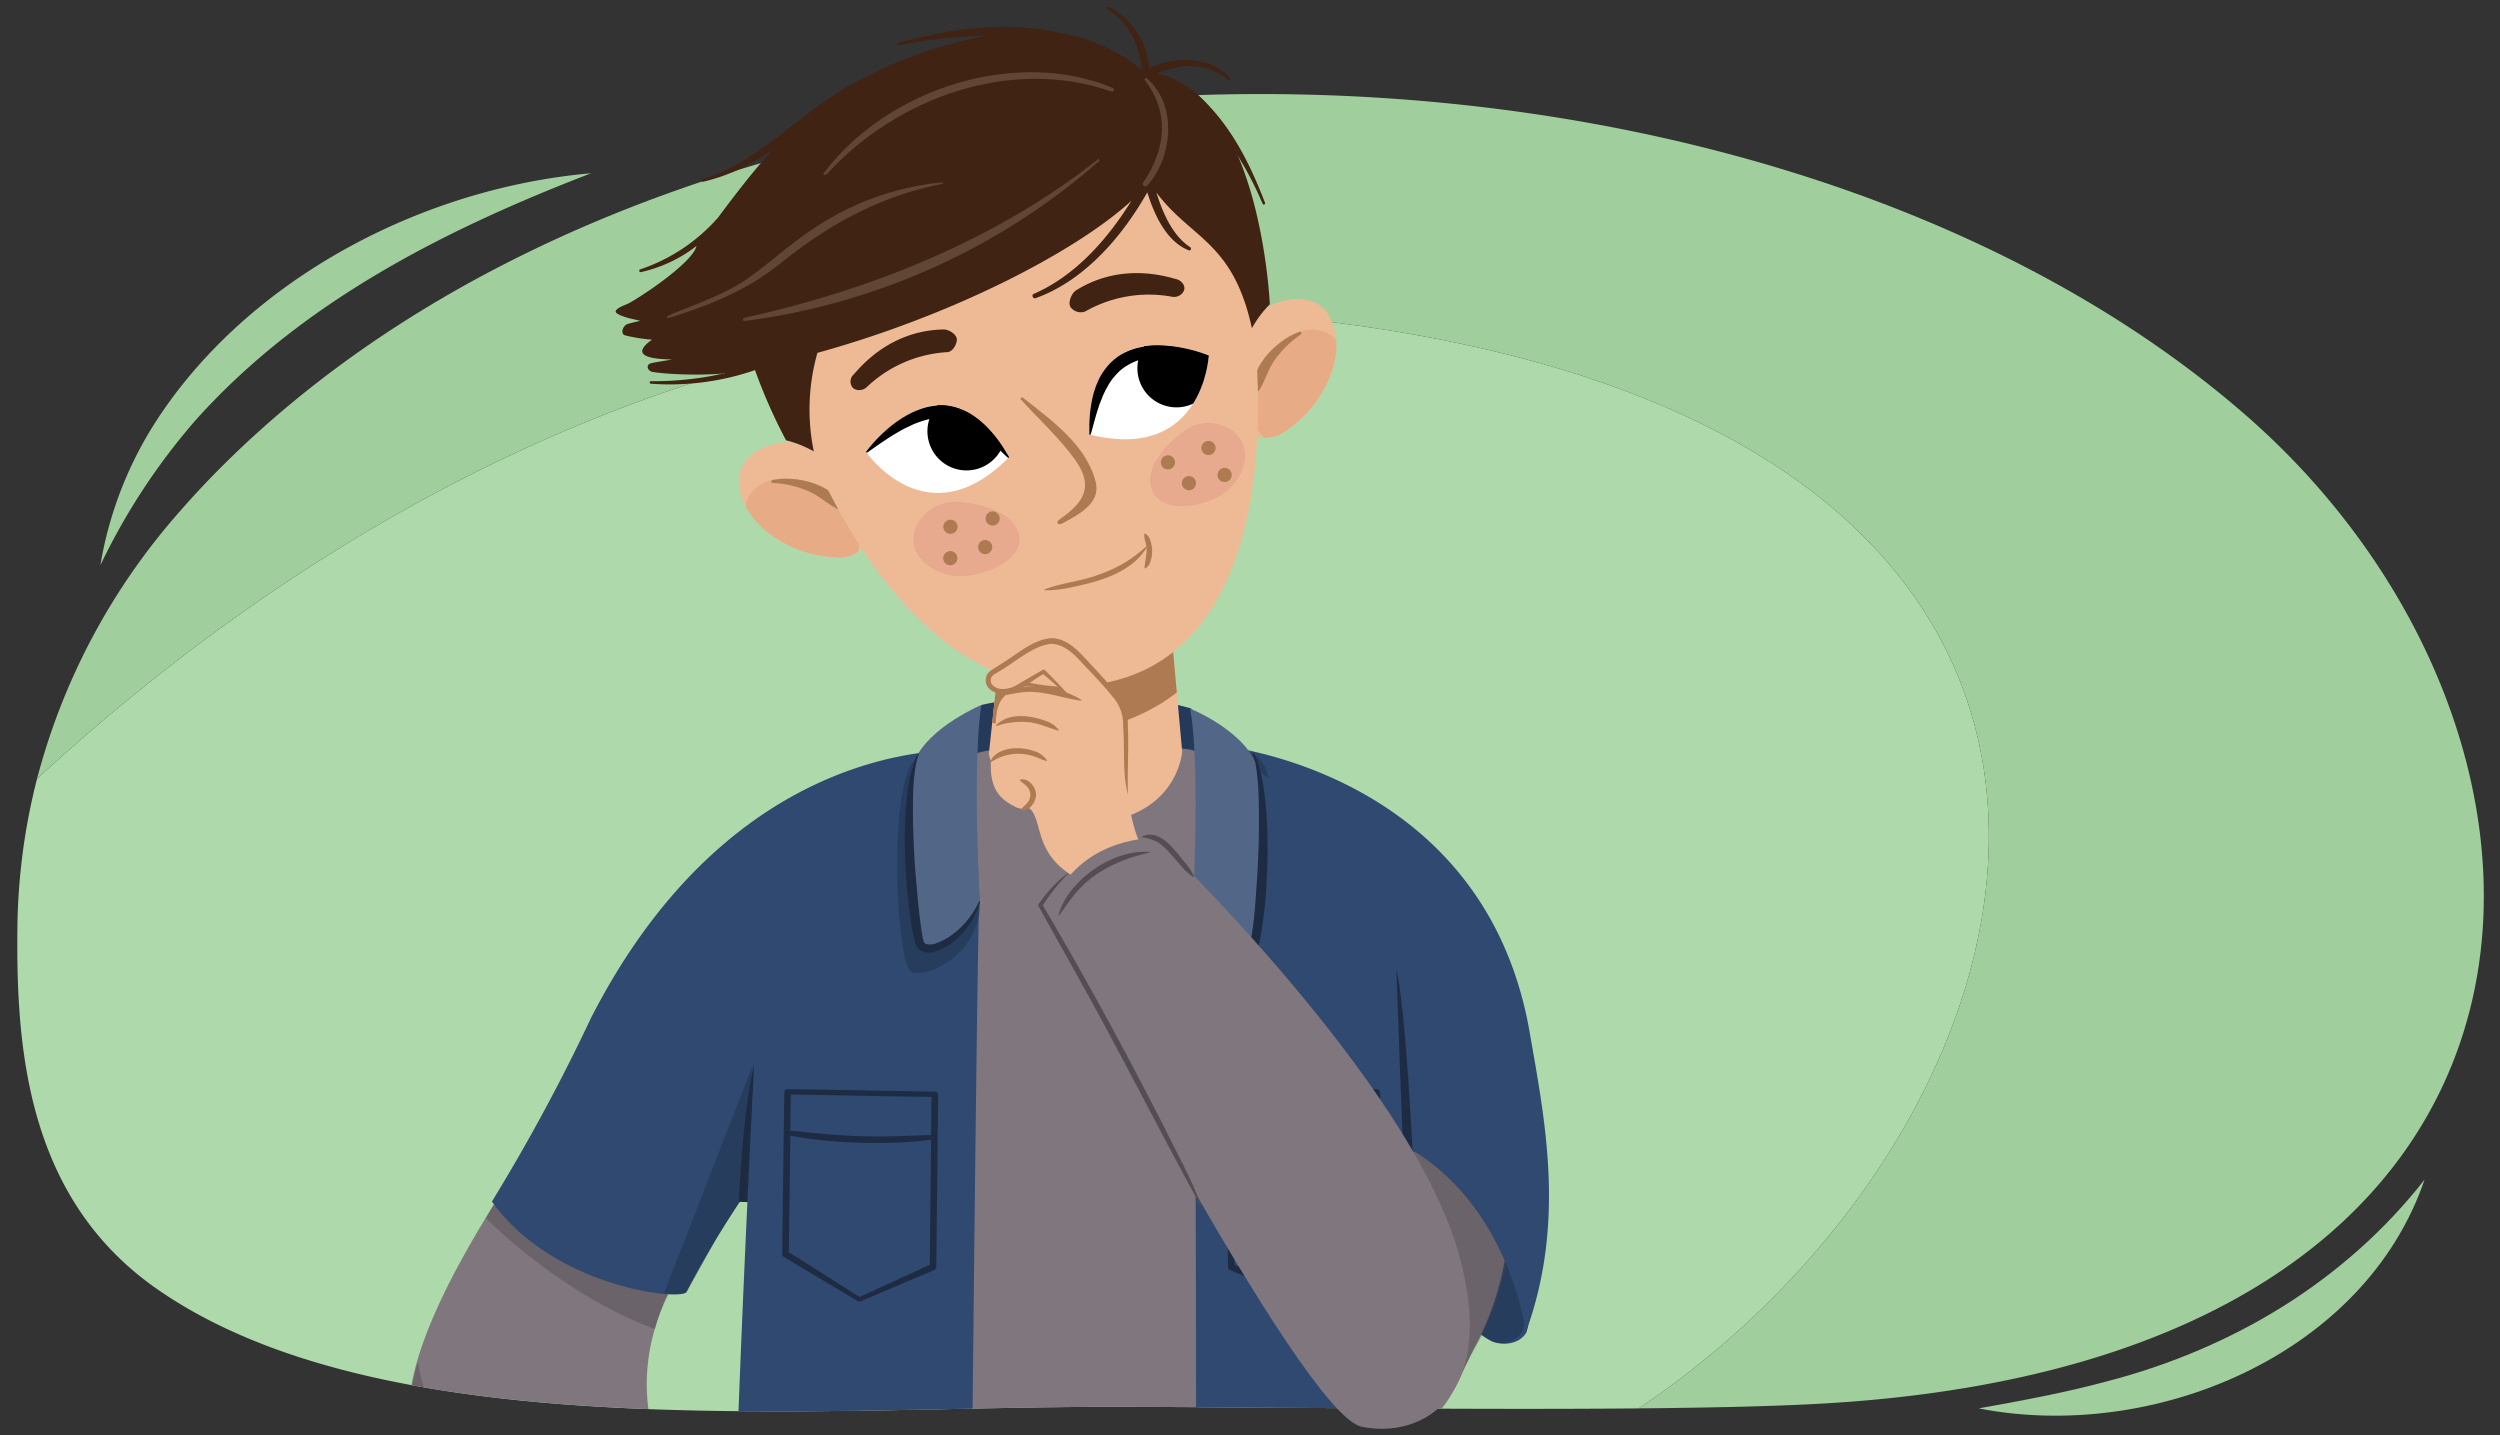 <svg xmlns="http://www.w3.org/2000/svg" xmlns:xlink="http://www.w3.org/1999/xlink" width="380" height="218.139" viewBox="0 0 380 218.139">
  <rect x="0" y="0" width="380" height="218.139" fill="#333333" stroke="none"/>
  <defs>
    <clipPath id="a">
      <path d="M341.371,63.121C305.749,32.07,252.2,15.511,197.705,14.362c-2.538-.053-17.64-27.094-20.18-27.081C149.05-12.569,129.108-8.7,102.96,0,99.5,1.15,100.072,29.891,96.7,31.194c-24.246,9.375-46.057,22.7-63.351,40.077q-2.139,2.149-4.143,4.354-.966,1.06-1.9,2.134A99.339,99.339,0,0,0,5.63,118.371a95.2,95.2,0,0,0-2.984,22.641c-.21,18.387,1.453,41.1,21.145,54.865,33.972,23.741,97.362,18.107,143.03,17.967h.25c18.174-.043,53.8.489,82.009.231,11.405-.105,21.6-.338,28.944-.79C397.646,205.91,396.936,111.556,341.371,63.121Z" fill="none"/>
    </clipPath>
    <clipPath id="b">
      <path d="M78.925,176.934C54.373,215,59.5,225.774,77.695,229.552c20.629,4.286,25.164-6.389,24.647-10.274,0,0-8.651-9.195.83-25.987C113.138,175.642,81.116,173.537,78.925,176.934Z" fill="none"/>
    </clipPath>
    <clipPath id="c">
      <path d="M178.3,98.914l1.391,15.341s-.66,10.425-14.654,10.962c-7.3.281-13.4-4.968-14.737-10.576l1.671-15.469Z" fill="#eeba96"/>
    </clipPath>
    <clipPath id="d">
      <path d="M201.64,47.432c-2.036-2.839-7.119-2.533-10.407.233-.952.8-3.189,3.446-3.06,4.922a8.066,8.066,0,0,0-1.671,3.948,25.668,25.668,0,0,0,.4,5.943,2.824,2.824,0,0,0,1.986,2.365,1.972,1.972,0,0,0,.431.647,5.01,5.01,0,0,0,6.067.037C202.085,61.02,205.209,52.408,201.64,47.432Z" fill="#eeba96"/>
    </clipPath>
    <clipPath id="e">
      <path d="M112.344,72.546c.258-3.485,4.756-5.873,9-5.227,1.23.187,4.517,1.279,5.176,2.606a8.043,8.043,0,0,1,3.483,2.5,25.653,25.653,0,0,1,2.761,5.279,2.823,2.823,0,0,1-.462,3.053,1.977,1.977,0,0,1-.03.777,5.013,5.013,0,0,1-5.16,3.194C119.049,84.373,111.893,78.652,112.344,72.546Z" fill="#eeba96"/>
    </clipPath>
    <clipPath id="f">
      <path d="M165.685,66.068s-1.956-19.163,18.038-11.932C183.723,54.136,182.855,70.287,165.685,66.068Z" fill="#fff"/>
    </clipPath>
    <clipPath id="g">
      <path d="M153.317,69.546S145,52.173,131.7,68.766C131.7,68.766,140.863,82.1,153.317,69.546Z" fill="#fff"/>
    </clipPath>
  </defs>
  <g>
    <path d="M205.75,49.407C117.159,37.049,49.083,78.425,5.63,118.371a95.2,95.2,0,0,0-2.984,22.641c-.21,18.387,1.453,41.1,21.145,54.865,33.972,23.741,97.362,18.107,143.03,17.967h.25c18.174-.043,53.8.489,82.009.231C315.094,169.821,338.962,67.988,205.75,49.407Z" fill="#aed9ab"/>
    <path d="M341.371,63.121C265.342-3.152,107.659-3.407,33.353,71.271q-2.139,2.149-4.143,4.354-.966,1.06-1.9,2.134A99.339,99.339,0,0,0,5.63,118.371C49.083,78.425,117.159,37.049,205.75,49.407c133.212,18.581,109.344,120.414,43.33,164.667,11.405-.105,21.6-.338,28.944-.79C397.646,205.91,396.936,111.556,341.371,63.121Z" fill="#a0cf9d"/>
  </g>
  <g clip-path="url(#a)">
    <g>
      <g>
        <path d="M232.014,202.524c-.973,1.715-3.415,2.109-5.237,1.356a10.945,10.945,0,0,1-4.312-3.938,70.543,70.543,0,0,1-8.853-16.347,16.52,16.52,0,0,1-1.46-6.705,4.1,4.1,0,0,1,.552-2.034,4.03,4.03,0,0,1,3.748-1.446c3.091.233,5.814,2.28,7.611,4.8a31.894,31.894,0,0,1,3.81,8.443c1.043,3.081,2.009,6.2,3.132,9.253C231.888,198.31,232.882,199.918,232.014,202.524Z" fill="#2f4970"/>
        <path d="M231.443,202.209a3.627,3.627,0,0,1-4.666,1.671,10.945,10.945,0,0,1-4.312-3.938,70.543,70.543,0,0,1-8.853-16.347,16.52,16.52,0,0,1-1.46-6.705,4.1,4.1,0,0,1,.552-2.034,4.03,4.03,0,0,1,3.748-1.446c3.091.233,5.814,2.28,7.611,4.8a31.894,31.894,0,0,1,3.81,8.443c1.043,3.081,2.009,6.2,3.132,9.253C231.888,198.31,232.312,199.6,231.443,202.209Z" fill="#1d2c43" opacity="0.4"/>
      </g>
      <path d="M229.2,179.3c-.291-2.385,3.081-2.743,1.833-4.8a8.2,8.2,0,0,0-5.683-4.035,9.232,9.232,0,0,0-4.8.855,19.889,19.889,0,0,0-5.942,4.086c-5.4,5.247-8.2,12.7-8.684,20.119-.379,5.864.095,17.422,6.734,20.282,6.623,2.853,8.969-6.578,11.666-11.357A44.664,44.664,0,0,0,229.2,179.3Z" fill="#80767e"/>
      <path d="M229.688,179.127c-.291-2.385,1.522-2.743.273-4.8a8.2,8.2,0,0,0-5.682-4.035,9.229,9.229,0,0,0-4.8.854,19.907,19.907,0,0,0-5.942,4.086c-5.4,5.247-8.2,12.7-8.684,20.119-.38,5.864.094,17.422,6.734,20.282,6.622,2.853,10.139-6.383,12.836-11.162C228.359,197.5,230.66,187.086,229.688,179.127Z" fill="#4d474c" opacity="0.4"/>
      <g>
        <path d="M67.01,225.169h34.2a9.467,9.467,0,0,0-.029-2.417s-6.756-11.516.46-26.16c-6.287-.056-11.348-3.088-15.769-6.847-2.6-2.21-6.1-3.64-8.174-6.216a14.638,14.638,0,0,1-1.481-2.246C59.554,207.456,59.376,219.2,67.01,225.169Z" fill="#80767e"/>
        <g clip-path="url(#b)">
          <path d="M77.315,179.67l-.256-.113L73.695,185s13.444,13.875,29.955,18.33c1-1.68.053-5.719.825-6.857C97.53,196.887,77.777,181.992,77.315,179.67Z" fill="#4d474c" opacity="0.4"/>
          <path d="M85.236,225.169c.07-.061.1-.088.1-.088s-21.473.275-22.165-21.85-2.463,15.159-2.463,15.159a15.686,15.686,0,0,0,3.229,6.779Z" fill="#4d474c" opacity="0.4"/>
        </g>
        <path d="M74.771,182.634a288.384,288.384,0,0,0,15.078-27.94c23-44.867,58.658-40.579,58.658-40.579,17.76,24.084-23.85,51.694-20.322,49.959,0,0-11.822,9.354-23.846,32.3C103.587,197.811,84.081,195.678,74.771,182.634Z" fill="#2f4970"/>
        <path d="M149.177,107.152s16.379-3.908,31.891.54l3.116,8.928-38.91-.167Z" fill="#253a5a"/>
        <path d="M210.061,225.169c-.58-27.252-1.612-58.539-3.4-71.653-4.614-33.874-25.716-39.576-25.716-39.576a114.908,114.908,0,0,0-30.074.031c-21.29,2.94-32.493,47.786-32.493,47.786-1.05,20.207-1.819,43.383-2.357,63.412Z" fill="#80767e"/>
        <path d="M208.892,172.084c-.549-20.358-7.017-15.226-7.017-15.226a44.684,44.684,0,0,1-17.306-43.649s40.945,3.307,47.949,43.747c2.279,13.171,5.524,28.8-.587,45.546C231.931,202.5,229.051,179.28,208.892,172.084Z" fill="#2f4970"/>
        <path d="M113.812,182.724s.2-2.56.8-20.824c-1.859,7.829-2.3,20.774-2.3,20.774Z" fill="#1d2c43"/>
        <g>
          <path d="M178.3,98.914l1.391,15.341s-.66,10.425-14.654,10.962c-7.3.281-13.4-4.968-14.737-10.576l1.671-15.469Z" fill="#eeba96"/>
          <g clip-path="url(#c)">
            <path d="M179.187,98l.835,6.265s-11.494,11.5-30.546,5.156L150.63,99.2Z" fill="#ae7a51"/>
          </g>
        </g>
        <g>
          <path d="M201.64,47.432c-2.036-2.839-7.119-2.533-10.407.233-.952.8-3.189,3.446-3.06,4.922a8.066,8.066,0,0,0-1.671,3.948,25.668,25.668,0,0,0,.4,5.943,2.824,2.824,0,0,0,1.986,2.365,1.972,1.972,0,0,0,.431.647,5.01,5.01,0,0,0,6.067.037C202.085,61.02,205.209,52.408,201.64,47.432Z" fill="#eeba96"/>
          <g clip-path="url(#d)">
            <path d="M203.391,52.116c-1.44-2.207-4.323-2.533-6.8-1.364-4.415,2.087-6.568,7.489-6.326,11.649a5.492,5.492,0,0,0,3.57,5.118,4.089,4.089,0,0,0,4.278-1.3c2.313-.94,3.886-3.092,4.977-5.143C204.651,58.152,205.2,54.9,203.391,52.116Z" fill="#e7ab85"/>
            <path d="M197.533,50.438c-3.293,1.212-7.051,4.78-7.084,8.527a.547.547,0,0,0,1.017.261c.8-1.347,1.234-2.858,2.079-4.2a15.432,15.432,0,0,1,4.166-4.177C197.907,50.708,197.787,50.345,197.533,50.438Z" fill="#ae7a51"/>
          </g>
        </g>
        <g>
          <path d="M112.344,72.546c.258-3.485,4.756-5.873,9-5.227,1.23.187,4.517,1.279,5.176,2.606a8.043,8.043,0,0,1,3.483,2.5,25.653,25.653,0,0,1,2.761,5.279,2.823,2.823,0,0,1-.462,3.053,1.977,1.977,0,0,1-.03.777,5.013,5.013,0,0,1-5.16,3.194C119.049,84.373,111.893,78.652,112.344,72.546Z" fill="#eeba96"/>
          <g clip-path="url(#e)">
            <path d="M113.292,77.455c.079-2.634,2.369-4.416,5.091-4.708,4.855-.52,9.508,2.967,11.471,6.644a5.492,5.492,0,0,1-.379,6.228,4.087,4.087,0,0,1-4.327,1.125c-2.462.4-4.927-.613-6.928-1.8C115.363,83.263,113.194,80.773,113.292,77.455Z" fill="#e7ab85"/>
            <path d="M117.416,72.97c3.443-.683,8.509.4,10.491,3.584a.547.547,0,0,1-.732.753c-1.385-.732-2.543-1.8-3.965-2.5a15.435,15.435,0,0,0-5.732-1.392C117.239,73.394,117.152,73.022,117.416,72.97Z" fill="#ae7a51"/>
          </g>
        </g>
        <path d="M190.158,45.9c3.765,29.4-2.286,52.586-20.277,57.444-20.146,5.439-37.1-10.819-48.145-37.939-10.7-26.278,3.072-48.327,22.468-53.782S186.542,17.634,190.158,45.9Z" fill="#eeba96"/>
        <path d="M155.489,60.457c-.21-.165-.478.086-.3.283,2.726,3.024,5.8,5.765,8.183,9.08,2.964,4.124,1.422,6.523-2.336,9.137-.633.441-.235.984.472.593,2.324-1.287,5.817-3,5.054-6.2C165.222,67.726,159.892,63.919,155.489,60.457Z" fill="#ae7a51"/>
        <path d="M188.87,67.359c1.25,2.869-.729,6.927-4.317,8.483s-8.146,1.682-9.4-1.187,1.142-6.513,4.868-9.2C183.2,63.156,187.621,64.488,188.87,67.359Z" fill="#e8aa8e"/>
        <path d="M138.861,82.562c.428,3.1,4.363,5.513,8.382,4.951s8.133-2.853,7.705-5.953-4.507-4.943-9.258-5.277C141.644,76,138.431,79.461,138.861,82.562Z" fill="#e8aa8e"/>
        <path d="M176.452,70.249a1.075,1.075,0,1,0,1.1-1.043A1.068,1.068,0,0,0,176.452,70.249Z" fill="#ae7a51"/>
        <path d="M179.644,73.412a1.075,1.075,0,1,0,1.1-1.043A1.07,1.07,0,0,0,179.644,73.412Z" fill="#ae7a51"/>
        <path d="M185.066,72.163a1.075,1.075,0,1,0,1.1-1.043A1.067,1.067,0,0,0,185.066,72.163Z" fill="#ae7a51"/>
        <path d="M182.616,68.062a1.075,1.075,0,1,0,1.1-1.044A1.068,1.068,0,0,0,182.616,68.062Z" fill="#ae7a51"/>
        <path d="M151.79,78.234a1.075,1.075,0,1,1-1.481-.335A1.07,1.07,0,0,1,151.79,78.234Z" fill="#ae7a51"/>
        <path d="M150.654,82.581a1.076,1.076,0,1,1-1.482-.334A1.069,1.069,0,0,1,150.654,82.581Z" fill="#ae7a51"/>
        <path d="M145.353,84.27a1.075,1.075,0,1,1-1.482-.336A1.07,1.07,0,0,1,145.353,84.27Z" fill="#ae7a51"/>
        <path d="M145.372,79.491a1.076,1.076,0,1,1-1.483-.334A1.07,1.07,0,0,1,145.372,79.491Z" fill="#ae7a51"/>
        <path d="M179.108,45a1.7,1.7,0,0,1-1.063.087h0a19.479,19.479,0,0,0-13.075,2.25,1.926,1.926,0,0,1-2.254-.668c-.412-.614.125-2.078.825-2.519,6.969-4.383,13.934-2.056,15.278-1.714.782.2,1.426,1.007,1.146,1.72A1.55,1.55,0,0,1,179.108,45Z" fill="#402312"/>
        <path d="M130.894,59.267a1.676,1.676,0,0,0,.935-.507h0a19.412,19.412,0,0,1,12.176-5.237c.825-.054,1.435-1.189,1.436-1.925s-1.177-1.53-2.006-1.518c-8.251.13-12.785,5.869-13.72,6.886a1.427,1.427,0,0,0,0,2.062A1.576,1.576,0,0,0,130.894,59.267Z" fill="#402312"/>
        <g>
          <path d="M165.685,66.068s-1.956-19.163,18.038-11.932C183.723,54.136,182.855,70.287,165.685,66.068Z" fill="#fff"/>
          <g clip-path="url(#f)">
            <path d="M184.53,54.344a5.938,5.938,0,1,1-7.317-4.079A5.922,5.922,0,0,1,184.53,54.344Z"/>
          </g>
        </g>
        <path d="M183.685,54.225s-.441-.034-1.2-.083-1.816-.107-3.049-.142c-.618-.008-1.28,0-1.964.021s-1.39.115-2.1.189a16.8,16.8,0,0,0-2.087.465,8.45,8.45,0,0,0-1.89.849,6.516,6.516,0,0,0-1.583,1.243c-.246.228-.437.516-.67.762-.211.266-.389.562-.588.838-.164.3-.314.609-.5.9-.147.314-.293.621-.433.919-.223.63-.5,1.222-.668,1.81-.191.579-.363,1.125-.492,1.62s-.276.929-.357,1.3c-.192.728-.332,1.157-.332,1.157l-.192,0s0-.425,0-1.17a12.81,12.81,0,0,1,.049-1.342,15.177,15.177,0,0,1,.181-1.737,17.142,17.142,0,0,1,.413-2.03c.112-.351.229-.712.346-1.081.154-.357.31-.72.469-1.092a10,10,0,0,1,1.391-2.072,8.442,8.442,0,0,1,1.978-1.664,10.276,10.276,0,0,1,2.393-.984,13.342,13.342,0,0,1,2.466-.37,18.4,18.4,0,0,1,4.378.336,21.381,21.381,0,0,1,4.1,1.184Z"/>
        <g>
          <path d="M153.317,69.546S145,52.173,131.7,68.766C131.7,68.766,140.863,82.1,153.317,69.546Z" fill="#fff"/>
          <g clip-path="url(#g)">
            <path d="M141.186,67.142a5.939,5.939,0,1,0,4.117-7.295A5.922,5.922,0,0,0,141.186,67.142Z"/>
          </g>
        </g>
        <path d="M131.781,68.822s.359-.259.978-.694,1.5-1.038,2.528-1.711c.524-.329,1.095-.665,1.686-1s1.249-.627,1.892-.934a16.84,16.84,0,0,1,2.025-.691,8.477,8.477,0,0,1,2.053-.26,6.5,6.5,0,0,1,2,.235c.33.066.641.213.97.3.319.117.626.277.94.409.3.174.584.355.89.508l.848.559c.518.421,1.063.782,1.513,1.2.464.394.895.771,1.263,1.126s.722.648.981.919c.543.521.887.814.887.814l.166-.1s-.221-.364-.612-1a12.464,12.464,0,0,0-.741-1.121,15,15,0,0,0-1.059-1.388,17.143,17.143,0,0,0-1.411-1.516l-.858-.743-.971-.687A10.055,10.055,0,0,0,145.482,62a8.46,8.46,0,0,0-2.556-.389,10.2,10.2,0,0,0-2.555.409,13.3,13.3,0,0,0-2.3.969,18.391,18.391,0,0,0-3.562,2.568,21.335,21.335,0,0,0-2.885,3.15Z"/>
        <path d="M174.685,10.4a11.368,11.368,0,0,0-6.212-9.37.2.2,0,0,0-.2.355c3.615,2.284,4.859,5.472,5.3,9.228a27.461,27.461,0,0,0-11.05-5.359c-.394-.086-.807-.141-1.215-.2-8.076-1.906-16.421-.808-24.695,1.451-.366.1-.254.456.109.385a73.99,73.99,0,0,1,13.134-1.465,67.7,67.7,0,0,0-21.482,8.04c-.039.023-.076.048-.113.072-7.088,4.141-13.472,11.385-21.423,13.67-.373.108-.26.471.112.4a28.475,28.475,0,0,0,10.667-5.049c-3.15,3.436-5.922,7.107-8.466,10.5a27.261,27.261,0,0,1-11.843,7.89.217.217,0,0,0,.117.417,21.46,21.46,0,0,0,8.437-3.973c-.578,2.667-9.471,8.413-10.591,8.849-.7.272-2.188.889-1.524,1.372.992.721,3.3,1.015,3.538,1.161-.625.141-1.249.287-1.866.464-.782.225-1.2,1.6-.331,1.756a25.363,25.363,0,0,0,4.017.636c-4.494,3.19,2.633,2.921,3.009,3.034-1.034.159-2.071.324-3.111.532-.033.007-.055.023-.085.032a.2.2,0,0,0-.029.011c-.789.265-.432,1.169.318,1.3,2.369.406,10.81.824,15.026-.5.14-.028.281-.053.421-.083a81.794,81.794,0,0,0,4.826,10.971,16.464,16.464,0,0,1,4.22,1.69,31.436,31.436,0,0,1,.549-14.983c20.466-5.664,38.95-15.22,47.489-22.9.088-.079.167-.157.253-.236-3.734,6.02-8.662,11.489-14.875,14.178-.371.16-.1.785.282.65,7.235-2.578,13.027-9.089,16.994-16.09,1.215,3.928,3.159,7.6,6.315,8.813.294.113.432-.332.195-.485-2.512-1.634-4.059-4.849-5.13-8.294,5.392,7.135,11.647,7.451,14.519,20.62a16.446,16.446,0,0,1,2.722-3.642s-1.365-31.519-17.127-35.087c3.58-1.546,7.6-1.739,10.884,1.055.14.12.391-.049.267-.213C184.553,8.685,178.574,8.341,174.685,10.4Z" fill="#402312"/>
        <path d="M147.725,225.169c.365-36.712.792-75.429,1.074-87.148.012-.477-3.654-8.956-3.537-12.508a32.456,32.456,0,0,1,2.458-11.836c-30.942,4.907-33.322,52.709-33.322,52.709s-1.548,30-2.532,58.783Z" fill="#2f4970"/>
        <path d="M182.068,109.9a86.377,86.377,0,0,1,9.012,5.12c4.616,3.3,3.346,30.185,1.086,32.606-1.19,1.275-9.889-1.419-10.586-9.788C182.9,114.371,182.068,109.9,182.068,109.9Z" fill="#1d2c43" opacity="0.4"/>
        <g>
          <path d="M183.568,114.4a.165.165,0,0,0-.027-.006Z" fill="#2f4970"/>
          <path d="M181.436,138.546c.274,11.663.36,50.068.376,86.623H217.4c-1.467-28.624-3.55-58.259-3.55-58.259s-2.426-46.9-30.28-52.514c.233.075,1.956,1.152,1.876,16.773C185.432,133.336,181.37,135.782,181.436,138.546Z" fill="#2f4970"/>
        </g>
        <path d="M148.49,109.9a86.294,86.294,0,0,0-9.011,5.12c-4.617,3.3-3.347,30.185-1.088,32.606,1.192,1.275,9.89-1.419,10.586-9.788C147.663,114.371,148.49,109.9,148.49,109.9Z" fill="#1d2c43" opacity="0.4"/>
        <path d="M180.888,107.692s7.654,3.108,9.909,8.117-.14,26.3-.891,27.806-6.284-1-8.567-6.263C182.453,113.889,180.888,107.692,180.888,107.692Z" fill="#526787"/>
        <g>
          <path d="M120.649,172.71c.6.091,1.459.272,2.491.4s2.237.269,3.529.367c.647.041,1.313.112,1.994.133l2.059.091c1.38.024,2.761.052,4.056.02,1.3-.015,2.509-.12,3.545-.164s1.906-.186,2.513-.236c.294-.036.524-.068.686-.093l-.2,19.021-10.67,4.53L119.9,190.336l.231-17.727C120.271,172.638,120.437,172.672,120.649,172.71Z" fill="none"/>
          <path d="M130.751,172.7l-10.621-.273.076-5.876,21.385.372-.067,6.152Z" fill="none"/>
          <path d="M118.891,190.611a.5.5,0,0,0,.244.437l11.219,6.72a.5.5,0,0,0,.257.071.507.507,0,0,0,.2-.039l11.2-4.757a.5.5,0,0,0,.306-.456l.281-26.152a.5.5,0,0,0-.493-.506l-22.384-.39a.552.552,0,0,0-.358.141.5.5,0,0,0-.152.353Zm22.7-23.869-.067,5.79c-1.16-.04-5.965.334-10.773.167-4.63-.119-9.245-.78-10.621-.815l.076-5.515ZM119.9,190.336l.231-17.727c.143.029.309.063.521.1.6.091,1.459.272,2.491.4s2.237.269,3.529.367c.647.041,1.313.112,1.994.133l2.059.091c1.38.024,2.761.052,4.056.02,1.3-.015,2.509-.12,3.545-.164s1.906-.186,2.513-.236c.294-.036.524-.068.686-.093l-.2,19.021-10.67,4.891Z" fill="#1d2c43"/>
        </g>
        <path d="M149.177,107.152s-7.835,3.286-10.089,8.3.5,26.3,1.252,27.806,6.283-1,8.566-6.263C147.793,113.528,149.177,107.152,149.177,107.152Z" fill="#526787"/>
        <g>
          <path d="M208.325,172.71c-.6.091-1.46.272-2.491.4s-2.237.269-3.53.367c-.646.041-1.313.112-1.993.133l-2.058.091c-1.38.024-2.762.052-4.057.02-1.3-.015-2.508-.12-3.546-.164s-1.905-.186-2.512-.236c-.294-.036-.525-.068-.686-.093l.2,19.021,10.669,4.53,10.753-6.442-.231-17.727C208.7,172.638,208.537,172.672,208.325,172.71Z" fill="none"/>
          <path d="M198.223,172.7l10.62-.273-.076-5.876-21.384.372.066,6.152Z" fill="none"/>
          <path d="M209.764,166.033a.5.5,0,0,0-.153-.353.552.552,0,0,0-.358-.141l-22.385.39a.5.5,0,0,0-.493.506l.282,26.152a.5.5,0,0,0,.3.456l11.205,4.757a.508.508,0,0,0,.454-.032l11.218-6.72a.5.5,0,0,0,.244-.437Zm-1,.336.076,5.515c-1.375.035-5.99.7-10.62.815-4.809.167-9.613-.207-10.774-.167l-.066-5.79Zm-10.443,30.77-10.669-4.891-.2-19.021c.161.025.392.057.686.093.607.05,1.474.19,2.512.236s2.25.149,3.546.164c1.3.032,2.677,0,4.057-.02l2.058-.091c.68-.021,1.347-.092,1.993-.133,1.293-.1,2.5-.226,3.53-.367s1.89-.308,2.491-.4c.212-.038.378-.072.521-.1l.231,17.727Z" fill="#1d2c43"/>
        </g>
        <path d="M213.861,189.143s-1-23.551-1.607-41.815c1.859,7.829,3.109,41.765,3.109,41.765Z" fill="#1d2c43"/>
        <path d="M190.506,114.338l.229.406a7.94,7.94,0,0,1,.5,1.253,28.583,28.583,0,0,1,.967,4.649c.119.97.243,2.023.3,3.137s.149,2.289.153,3.5.042,2.47-.006,3.743-.094,2.566-.164,3.859a66.336,66.336,0,0,1-.9,7.614c-.063.314-.128.619-.224.969l-.078.266c-.045.127-.095.253-.15.374a1.651,1.651,0,0,1-.281.4,2.1,2.1,0,0,1-.279.26c-.074.049-.152.095-.23.137a2.467,2.467,0,0,1-1.491.213,4.717,4.717,0,0,1-1.035-.27,9.028,9.028,0,0,1-2.9-1.844,12.279,12.279,0,0,1-2.869-3.923,8.453,8.453,0,0,1-.478-1.253c-.084-.3-.13-.453-.13-.453l.138-.06.194.417a12.573,12.573,0,0,0,.626,1.133,12.924,12.924,0,0,0,3.084,3.409,9.09,9.09,0,0,0,2.68,1.472,2.229,2.229,0,0,0,1.565.054.855.855,0,0,0,.369-.656c.069-.28.12-.573.167-.868.362-2.371.551-4.936.723-7.494a133.746,133.746,0,0,0,.311-14.1,33.819,33.819,0,0,0-.464-4.615,10.323,10.323,0,0,0-.314-1.25c-.107-.282-.163-.432-.163-.432Z" fill="#1d2c43"/>
        <path d="M139.7,114.573s-.055.148-.16.426a9.477,9.477,0,0,0-.316,1.232,29.964,29.964,0,0,0-.434,4.557,122.113,122.113,0,0,0,.541,13.911c.218,2.522.457,5.049.848,7.384.052.291.107.58.182.852a1.024,1.024,0,0,0,.153.366.645.645,0,0,0,.291.2,2.628,2.628,0,0,0,1.565-.142A9.449,9.449,0,0,0,145,141.871a12.928,12.928,0,0,0,3.03-3.379,12.579,12.579,0,0,0,.618-1.12c.124-.268.191-.411.191-.411l.138.06-.129.447a8.471,8.471,0,0,1-.47,1.237,12.306,12.306,0,0,1-2.813,3.887,9.348,9.348,0,0,1-2.826,1.85,5.161,5.161,0,0,1-.991.293,2.75,2.75,0,0,1-1.374-.06,1.8,1.8,0,0,1-.45-.213,1.956,1.956,0,0,1-.481-.462l-.062-.088-.009-.012-.074-.128-.022-.048-.041-.1a2.717,2.717,0,0,1-.121-.339c-.11-.362-.175-.656-.243-.967-.254-1.223-.471-2.439-.618-3.7s-.3-2.524-.418-3.8c-.095-1.275-.173-2.55-.238-3.807s-.062-2.5-.072-3.7.041-2.363.1-3.464.152-2.145.264-3.1a25.621,25.621,0,0,1,.941-4.6,7.169,7.169,0,0,1,.506-1.234l.226-.4Z" fill="#1d2c43"/>
        <path d="M180.805,13.336c-.346-.28-.87.265-.538.576a51.814,51.814,0,0,1,11.665,17.1.2.2,0,0,0,.359-.161C189.718,24.149,186.5,17.906,180.805,13.336Z" fill="#402312"/>
        <path d="M115.9,55.069a49.279,49.279,0,0,1-16.964,2.874c-.251-.008-.241.363,0,.384A39.739,39.739,0,0,0,116.1,55.769C116.533,55.611,116.347,54.921,115.9,55.069Z" fill="#402312"/>
        <path d="M174.314,11.909c-.162-.139-.454.058-.309.246,3.832,5.027,3.2,10.574-.256,15.6-.257.372.33.794.626.466C178.265,23.916,179,15.93,174.314,11.909Z" fill="#624635"/>
        <path d="M169.17,13.371c-14.828-6.178-34.238.135-43.864,12.822-.408.537.1.579.58.053,10.514-11.43,27.887-17.682,43.063-12.327C169.267,14.031,169.482,13.5,169.17,13.371Z" fill="#624635"/>
        <path d="M166.849,24.245c-14.83,11.733-33.443,19.57-53.407,23.99-.681.151-.714.617-.024.521a101.471,101.471,0,0,0,53.666-24.284C167.244,24.331,167.013,24.116,166.849,24.245Z" fill="#624635"/>
        <path d="M143.046,27.736A42.156,42.156,0,0,0,123.433,34.9c-3.417,2.24-6.412,5.069-9.762,7.408-3.588,2.506-7.911,3.889-11.9,5.59-.634.271-.595.588.1.369,6.245-1.966,11.653-4.14,16.776-8.25C126.011,34.112,133.66,29.869,143.009,28,143.449,27.908,143.493,27.7,143.046,27.736Z" fill="#624635"/>
        <path d="M114.433,161.9l-1.128,20.751h-.869l-3.4,5.356-4.7,8.469a8.063,8.063,0,0,1-3.4.072Z" fill="#1d2c43" opacity="0.4"/>
      </g>
      <g>
        <path d="M158.728,89.616c2.715-1.078,5.637-1.231,8.343-2.3a19.67,19.67,0,0,0,7.258-4.359l.083.065c-2.247,3.949-7.157,5.328-11.321,6.2a17.72,17.72,0,0,1-4.343.5l-.02-.1Z" fill="#ae7a51"/>
        <path d="M174.022,81.086a1.694,1.694,0,0,1,.866,1.192,4.744,4.744,0,0,1,.02,2.927,1.749,1.749,0,0,1-.844,1.206l-.091-.053c.061-1.434.54-2.341.167-3.876a3.58,3.58,0,0,1-.208-1.341l.09-.055Z" fill="#ae7a51"/>
      </g>
      <g>
        <path d="M162.47,105.688c-2.647-.936-5.957-1.63-7.277-1.243-3.537,1.035-3.7,3.348-3.844,5.356-.242,3.383-2.019,8.607.947,11.477a7.028,7.028,0,0,0,1.834,1.247,2.446,2.446,0,0,0,2.232.239c2.318,1.712.476,7.19,7.57,10.862,2.6,1.371,14.065-.045,10.5-3.707-3.125-3.214-3.862-14.921-3.282-19.046C171.5,108.412,166.949,107.273,162.47,105.688Z" fill="#eeba96"/>
        <path d="M150.989,102.136c2.164-1.258,4.84-3.4,7.232-4.377,2.716-1.107,4.81.852,6.4,2.56a42.9,42.9,0,0,1,6.058,7.331c.545.915.8,5.526-.305,6.017-1.452.647-3.5-3.2-4.287-4.114-2.109-2.458-7.368-7.4-7.464-7.446-1.351.814-2.725,1.636-4.088,2.448-.9.536-2.887.881-3.694.043A1.411,1.411,0,0,1,150.989,102.136Z" fill="#eeba96"/>
        <path d="M160.888,111.05c-1.626-.423-3.019-1.18-4.7-1.284a11.628,11.628,0,0,0-4.744.594l-.057-.089c1.843-1.972,5.107-1.579,7.416-.739a4.223,4.223,0,0,1,2.143,1.432l-.061.086Z" fill="#ae7a51"/>
        <path d="M159.081,115.678c-.822-.2-1.427-.574-2.153-.78a7.356,7.356,0,0,0-6.355,1l-.085-.062c.981-2.364,4.611-2.441,6.686-1.676a3.423,3.423,0,0,1,1.973,1.434l-.066.082Z" fill="#ae7a51"/>
        <path d="M155.232,123.009c.358-.494.726-.7,1-1.082a1.8,1.8,0,0,0-.117-2.352c-.31-.347-.687-.543-1.1-.976l.024-.1c1.252-.3,2.34,1.008,2.438,2.19.025,1.179-.927,2.616-2.206,2.423l-.033-.1Z" fill="#ae7a51"/>
        <path d="M152.91,105.565c2.247-2.367,9.075-.861,11.479.843l-.04.1c-2.884-.387-5.632-1.519-8.574-1.316a19.814,19.814,0,0,0-2.809.465l-.056-.089Z" fill="#ae7a51"/>
        <path d="M162.389,105.77c-1.043-.888-2.7-2.343-3.719-3.227-.052-.044-.156-.139-.209-.182,0,.033.3,0,.32,0-2.4,1.232-5.425,4.482-8.211,2.5a1.807,1.807,0,0,1-.148-2.8c.7-.524,1.53-.959,2.214-1.449,2.224-1.365,4.325-3.33,7.076-3.609,2.89-.017,4.767,2.64,6.525,4.444,1.178,1.274,2.361,2.549,3.444,3.935a7.108,7.108,0,0,1,1.751,4.987c.164,3.477-.1,6.926.015,10.394-.875-3.131-.44-7.014-.74-10.356a6.314,6.314,0,0,0-1.63-4.554c-1.061-1.335-2.246-2.594-3.429-3.854-1.742-1.73-3.327-4.087-5.918-4.135-2.779.328-5.329,2.723-7.749,4.124-.348.23-.813.466-1.047.66a1.041,1.041,0,0,0,.183,1.682c.919.754,2.624.337,3.6-.311,1.238-.746,2.5-1.449,3.75-2.176l.157-.091a1.407,1.407,0,0,1,.324.235c.219.2.605.6.819.816.894.911,1.864,1.925,2.694,2.888l-.074.074Z" fill="#ae7a51"/>
      </g>
    </g>
  </g>
  <g>
    <path d="M206.962,216.862c-9.264-1.93-47.806-77.007-47.806-77.007s2.021-11.8,16.539-12.549c0,0,38.4,36.706,45.936,62.921C227.933,212.154,216.226,218.792,206.962,216.862Z" fill="#80767e"/>
    <path d="M162.322,132.829a30.193,30.193,0,0,0-3.918,4.95l.009-.33c6.642,11.236,12.867,22.716,18.787,34.348,1.865,3.853,4.2,7.933,5.5,11.839-6.069-10.99-12.327-23.455-18.484-34.483l-6.35-11.389-.1-.173a20.488,20.488,0,0,1,4.482-4.84l.07.078Z" fill="#544e53"/>
    <path d="M173.572,127.153c2.766-1.264,4.985,2.1,6.5,3.908a7.869,7.869,0,0,1,1.434,2.207l-.08.068a7.848,7.848,0,0,1-1.94-1.779c-.99-1.058-2.325-2.86-3.571-3.568a7.127,7.127,0,0,0-2.322-.733l-.022-.1Z" fill="#544e53"/>
    <path d="M160.867,139.1c1.525-5.363,8.3-10.033,13.852-9.612l.008.1c-4.239.958-8.292,2.72-11.156,6.083-.956,1.081-1.682,2.3-2.609,3.468l-.095-.044Z" fill="#544e53"/>
  </g>
  <path d="M89.832,26.34c-22.343,8.609-44.25,19.691-60.313,37.772a97.762,97.762,0,0,0-14.259,21.8,57.914,57.914,0,0,1,9.532-23.489C39.123,41.606,64.944,28.486,89.832,26.34Z" fill="#a0cf9d"/>
  <path d="M368.537,179.3c-9.126,26.723-41.277,39.965-67.772,34.776,6.681-1.2,13.165-2.4,19.453-4.1,18.942-4.916,36.136-15.11,48.319-30.677Z" fill="#a0cf9d"/>
</svg>
